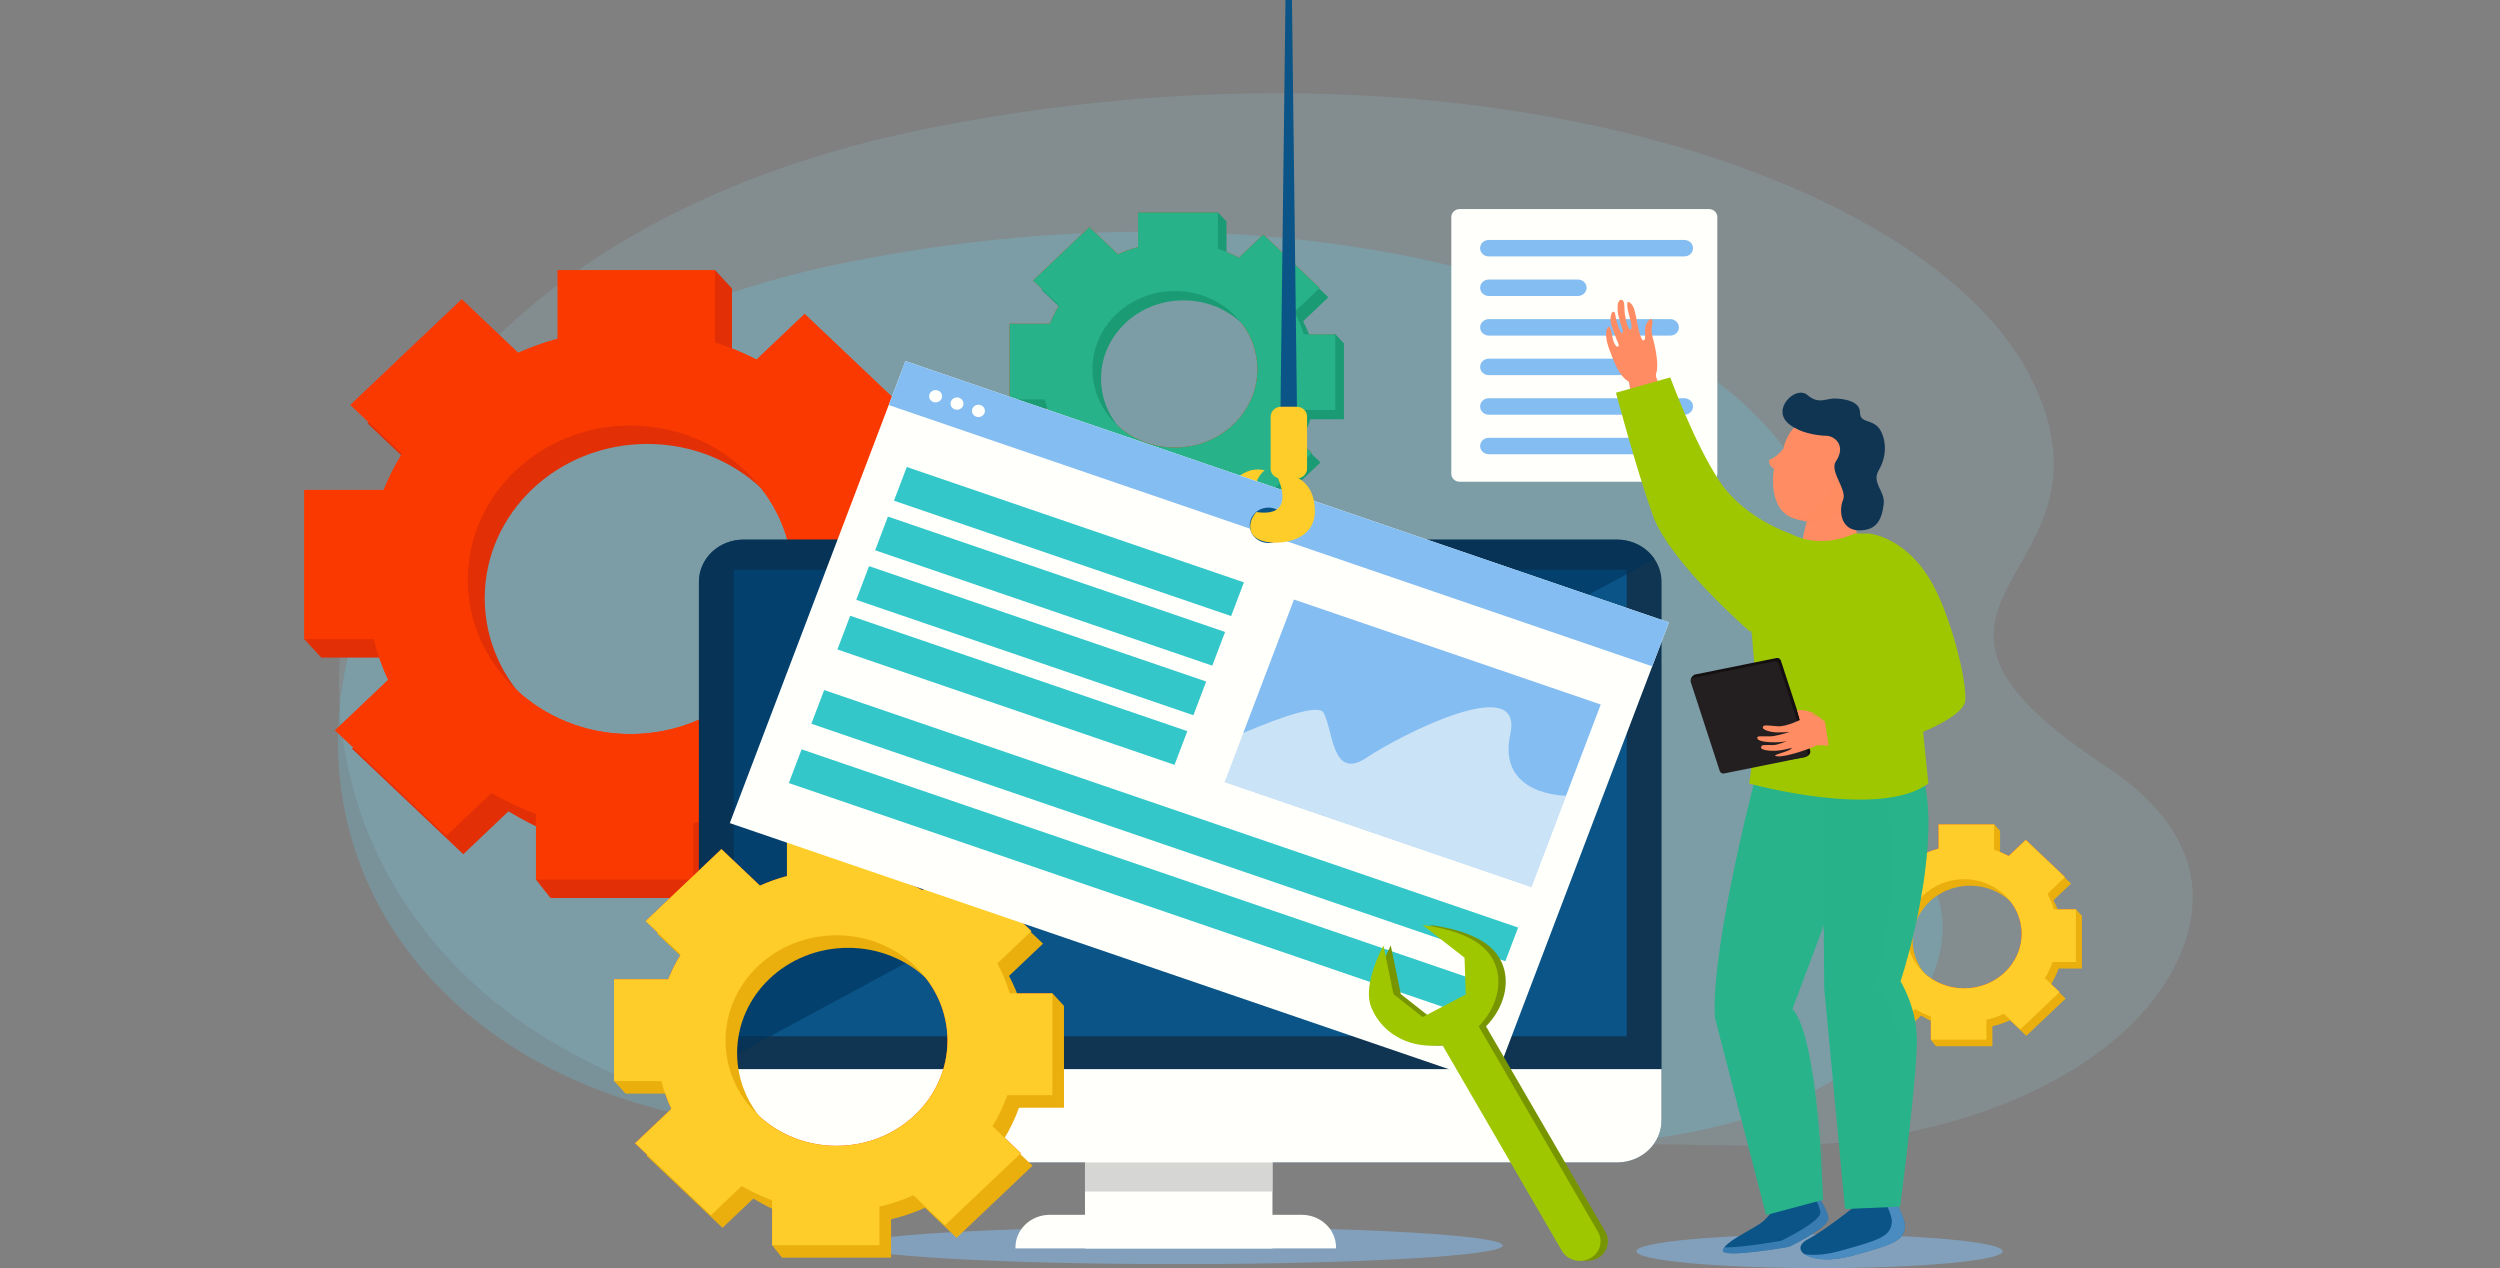 <svg width="690" height="350" viewBox="0 0 690 350" fill="none" xmlns="http://www.w3.org/2000/svg">
<rect x="0" y="0" width="690" height="350" fill="#808080" stroke="none"/>
<g clip-path="url(#clip0_2177_9435)">
<path opacity="0.2" d="M259.159 312.641L485.695 316.253C540.68 317.132 589.437 294.856 602.252 262.202C608.74 245.678 605.692 227.584 580.721 211.162C510.216 164.788 587.826 160.186 560.893 105.026C533.258 48.433 403.493 5.504 254.893 35.71C32.398 80.944 45.965 315.786 259.159 312.641Z" fill="#91C7D6"/>
<path opacity="0.2" d="M236.623 312.309L432.727 315.438C480.324 316.199 522.535 296.917 533.63 268.644C539.241 254.337 536.611 238.676 514.988 224.456C453.95 184.309 521.141 180.332 497.823 132.579C473.903 83.591 361.57 46.422 232.924 72.58C40.318 111.729 52.064 315.034 236.623 312.309Z" fill="#5FDDFF"/>
<path d="M368.545 113.128V92.23H359.812C359.169 90.091 358.309 88.039 357.274 86.091L364.245 79.476L348.675 64.702L341.937 71.095C340.092 70.136 338.147 69.328 336.126 68.678V58.578H314.102V68.179C312.19 68.694 310.337 69.36 308.559 70.152L300.661 62.658L285.09 77.432L292.304 84.276C291.319 85.885 290.459 87.58 289.749 89.338H278.637V110.236H288.346C288.847 112.209 289.532 114.11 290.367 115.94L282.936 122.99L298.507 137.764L304.827 131.768C306.789 132.916 308.868 133.899 311.055 134.691V143.888H333.079V135.998C335.5 135.435 337.83 134.651 340.034 133.661L346.512 139.808L362.083 125.034L356.264 119.513C357.491 117.5 358.518 115.37 359.311 113.136H368.545V113.128ZM324.271 123.513C311.706 123.513 301.512 113.849 301.512 101.918C301.512 89.996 311.698 80.323 324.271 80.323C336.836 80.323 347.03 89.988 347.03 101.918C347.022 113.841 336.836 123.513 324.271 123.513Z" fill="#FA3900"/>
<path d="M370.928 115.702V94.805L368.556 92.23L362.195 94.805C361.552 92.666 360.692 90.614 359.657 88.665L366.628 82.05L351.057 67.276L344.32 73.669C342.475 72.711 340.53 71.903 338.509 71.253V61.153L336.138 58.578L316.485 70.754C314.573 71.269 312.72 71.934 310.942 72.727L303.044 65.232L287.473 80.007L294.686 86.851C293.701 88.459 292.841 90.154 292.132 91.913L278.648 110.236L281.019 112.811H290.729C291.23 114.783 291.915 116.685 292.75 118.514L285.319 125.565L300.89 140.339L307.21 134.342C309.172 135.491 310.916 136.473 313.096 137.265L311.067 143.896L313.096 146.471H335.462V138.58C337.883 138.018 340.212 137.234 342.416 136.243L348.895 142.391L364.466 127.617L358.646 122.095C359.874 120.083 360.901 117.952 361.694 115.718H370.928V115.702ZM326.646 126.088C314.081 126.088 303.887 116.423 303.887 104.493C303.887 92.571 314.072 82.898 326.646 82.898C339.211 82.898 349.404 92.563 349.404 104.493C349.404 116.415 339.211 126.088 326.646 126.088Z" fill="#1B9B73"/>
<path d="M368.545 113.128V92.23H359.812C359.169 90.091 358.309 88.039 357.274 86.091L364.245 79.476L348.675 64.702L341.937 71.095C340.092 70.136 338.147 69.328 336.126 68.678V58.578H314.102V68.179C312.19 68.694 310.337 69.36 308.559 70.152L300.661 62.658L285.09 77.432L292.304 84.276C291.319 85.885 290.459 87.58 289.749 89.338H278.637V110.236H288.346C288.847 112.209 289.532 114.11 290.367 115.94L282.936 122.99L298.507 137.764L304.827 131.768C306.789 132.916 308.868 133.899 311.055 134.691V143.888H333.079V135.998C335.5 135.435 337.83 134.651 340.034 133.661L346.512 139.808L362.083 125.034L356.264 119.513C357.491 117.5 358.518 115.37 359.311 113.136H368.545V113.128ZM324.271 123.513C311.706 123.513 301.512 113.849 301.512 101.918C301.512 89.996 311.698 80.323 324.271 80.323C336.836 80.323 347.03 89.988 347.03 101.918C347.022 113.841 336.836 123.513 324.271 123.513Z" fill="#28B28A"/>
<path d="M261.278 182.133V140.931H244.054C242.785 136.717 241.099 132.677 239.045 128.835L252.787 115.795L222.08 86.659L208.806 99.255C205.166 97.369 201.334 95.769 197.351 94.494V74.57H153.929V93.503C150.156 94.525 146.507 95.832 143.009 97.393L127.439 82.619L96.732 111.755L110.95 125.246C108.996 128.423 107.31 131.758 105.907 135.22H84V176.421H103.144C104.137 180.303 105.481 184.065 107.134 187.662L92.482 201.565L123.189 230.701L135.654 218.874C139.519 221.147 143.627 223.08 147.927 224.641V242.774H191.349V227.208C196.124 226.099 200.708 224.546 205.066 222.597L217.839 234.717L248.546 205.581L237.067 194.689C239.488 190.728 241.508 186.521 243.078 182.117H261.278V182.133ZM173.975 202.602C149.196 202.602 129.108 183.543 129.108 160.031C129.108 136.519 149.196 117.459 173.975 117.459C198.754 117.459 218.841 136.519 218.841 160.031C218.841 183.543 198.754 202.602 173.975 202.602Z" fill="#FA3900"/>
<path d="M265.953 187.203V146.001L261.278 140.931L248.738 146.001C247.469 141.787 245.783 137.747 243.729 133.905L257.471 120.865L226.764 91.729L213.49 104.325C209.85 102.439 206.017 100.839 202.035 99.564V79.64L197.36 74.57L158.613 98.573C154.839 99.595 151.191 100.902 147.693 102.463L132.122 87.689L101.416 116.825L115.634 130.316C113.68 133.493 111.993 136.828 110.591 140.29L84 176.421L88.675 181.491H107.819C108.813 185.373 110.157 189.135 111.81 192.732L97.158 206.635L127.864 235.771L140.329 223.944C144.195 226.217 147.634 228.15 151.934 229.711L147.927 242.774L151.934 247.844H196.024V232.278C200.799 231.169 205.383 229.616 209.741 227.667L222.515 239.787L253.221 210.651L241.742 199.759C244.163 195.798 246.183 191.591 247.753 187.187H265.953V187.203ZM178.65 207.672C153.871 207.672 133.784 188.613 133.784 165.101C133.784 141.589 153.871 122.529 178.65 122.529C203.429 122.529 223.516 141.589 223.516 165.101C223.516 188.613 203.429 207.672 178.65 207.672Z" fill="#E22F05"/>
<path d="M261.278 182.133V140.931H244.054C242.785 136.717 241.099 132.677 239.045 128.835L252.787 115.795L222.08 86.659L208.806 99.255C205.166 97.369 201.334 95.769 197.351 94.494V74.57H153.929V93.503C150.156 94.525 146.507 95.832 143.009 97.393L127.439 82.619L96.732 111.755L110.95 125.246C108.996 128.423 107.31 131.758 105.907 135.22H84V176.421H103.144C104.137 180.303 105.481 184.065 107.134 187.662L92.482 201.565L123.189 230.701L135.654 218.874C139.519 221.147 143.627 223.08 147.927 224.641V242.774H191.349V227.208C196.124 226.099 200.708 224.546 205.066 222.597L217.839 234.717L248.546 205.581L237.067 194.689C239.488 190.728 241.508 186.521 243.078 182.117H261.278V182.133ZM173.975 202.602C149.196 202.602 129.108 183.543 129.108 160.031C129.108 136.519 149.196 117.459 173.975 117.459C198.754 117.459 218.841 136.519 218.841 160.031C218.841 183.543 198.754 202.602 173.975 202.602Z" fill="#FA3900"/>
<path opacity="0.53" d="M325.273 348.892C374.706 348.892 414.78 346.593 414.78 343.758C414.78 340.923 374.706 338.625 325.273 338.625C275.839 338.625 235.766 340.923 235.766 343.758C235.766 346.593 275.839 348.892 325.273 348.892Z" fill="#84BDF1"/>
<path opacity="0.53" d="M502.2 350.003C530.114 350.003 552.743 347.921 552.743 345.353C552.743 342.785 530.114 340.703 502.2 340.703C474.285 340.703 451.656 342.785 451.656 345.353C451.656 347.921 474.285 350.003 502.2 350.003Z" fill="#84BDF1"/>
<path d="M471.677 132.96H402.867C401.589 132.96 400.562 131.978 400.562 130.774V59.897C400.562 58.685 401.598 57.711 402.867 57.711H471.677C472.955 57.711 473.982 58.693 473.982 59.897V130.774C473.982 131.986 472.946 132.96 471.677 132.96Z" fill="#FFFFFB"/>
<path d="M464.879 70.774H410.904C409.585 70.774 408.508 69.76 408.508 68.5C408.508 67.24 409.576 66.227 410.904 66.227H464.879C466.198 66.227 467.275 67.24 467.275 68.5C467.275 69.76 466.206 70.774 464.879 70.774Z" fill="#84BDF1"/>
<path d="M435.503 81.696H410.916C409.597 81.696 408.52 80.682 408.52 79.422C408.52 78.162 409.588 77.148 410.916 77.148H435.503C436.83 77.148 437.899 78.162 437.899 79.422C437.899 80.674 436.83 81.696 435.503 81.696Z" fill="#84BDF1"/>
<path d="M460.983 92.625H410.916C409.597 92.625 408.52 91.611 408.52 90.352C408.52 89.1 409.588 88.078 410.916 88.078H460.983C462.302 88.078 463.379 89.092 463.379 90.352C463.379 91.603 462.311 92.625 460.983 92.625Z" fill="#84BDF1"/>
<path d="M448.31 103.539H410.916C409.597 103.539 408.52 102.525 408.52 101.266C408.52 100.014 409.588 98.992 410.916 98.992H448.31C449.629 98.992 450.706 100.006 450.706 101.266C450.706 102.525 449.629 103.539 448.31 103.539Z" fill="#84BDF1"/>
<path d="M464.879 114.461H410.904C409.585 114.461 408.508 113.447 408.508 112.188C408.508 110.928 409.576 109.914 410.904 109.914H464.879C466.198 109.914 467.275 110.928 467.275 112.188C467.275 113.439 466.206 114.461 464.879 114.461Z" fill="#84BDF1"/>
<path d="M460.983 125.375H410.916C409.597 125.375 408.52 124.361 408.52 123.102C408.52 121.842 409.588 120.828 410.916 120.828H460.983C462.302 120.828 463.379 121.842 463.379 123.102C463.379 124.361 462.311 125.375 460.983 125.375Z" fill="#84BDF1"/>
<path d="M572.954 265.525V250.964H566.868C566.417 249.475 565.825 248.049 565.098 246.686L569.957 242.076L559.104 231.778L554.412 236.23C553.126 235.564 551.774 235.002 550.363 234.55V227.508H535.018V234.202C533.682 234.566 532.396 235.026 531.16 235.58L525.659 230.36L514.805 240.658L519.831 245.427C519.138 246.552 518.545 247.724 518.045 248.952H510.297V263.512H517.059C517.41 264.883 517.886 266.214 518.47 267.481L513.294 272.393L524.148 282.691L528.556 278.508C529.925 279.308 531.369 279.998 532.897 280.544V286.953H548.242V281.455C549.929 281.067 551.548 280.513 553.093 279.823L557.609 284.109L568.463 273.811L564.405 269.961C565.265 268.559 565.975 267.077 566.526 265.517H572.954V265.525ZM542.097 272.765C533.34 272.765 526.235 266.032 526.235 257.714C526.235 249.404 533.331 242.662 542.097 242.662C550.855 242.662 557.96 249.396 557.96 257.714C557.96 266.024 550.855 272.765 542.097 272.765Z" fill="#FA3900"/>
<path d="M574.608 267.315V252.755L572.954 250.964L568.521 252.755C568.07 251.265 567.478 249.839 566.751 248.477L571.61 243.866L560.757 233.568L556.065 238.02C554.779 237.355 553.427 236.792 552.016 236.341V229.298L550.363 227.508L536.671 235.992C535.335 236.356 534.049 236.816 532.814 237.37L527.312 232.15L516.458 242.448L521.484 247.217C520.791 248.342 520.199 249.515 519.698 250.742L510.297 263.512L511.95 265.303H518.712C519.063 266.673 519.539 268.004 520.123 269.272L514.947 274.183L525.801 284.481L530.209 280.299C531.578 281.099 532.788 281.788 534.308 282.335L532.889 286.953L534.308 288.743H549.895V283.246C551.582 282.857 553.201 282.303 554.746 281.614L559.262 285.899L570.116 275.601L566.058 271.751C566.918 270.349 567.628 268.868 568.179 267.307H574.608V267.315ZM543.75 274.555C534.993 274.555 527.888 267.822 527.888 259.504C527.888 251.194 534.984 244.453 543.75 244.453C552.508 244.453 559.613 251.186 559.613 259.504C559.613 267.814 552.508 274.555 543.75 274.555Z" fill="#EAAF0C"/>
<path d="M572.954 265.525V250.964H566.868C566.417 249.475 565.825 248.049 565.098 246.686L569.957 242.076L559.104 231.778L554.412 236.23C553.126 235.564 551.774 235.002 550.363 234.55V227.508H535.018V234.202C533.682 234.566 532.396 235.026 531.16 235.58L525.659 230.36L514.805 240.658L519.831 245.427C519.138 246.552 518.545 247.724 518.045 248.952H510.297V263.512H517.059C517.41 264.883 517.886 266.214 518.47 267.481L513.294 272.393L524.148 282.691L528.556 278.508C529.925 279.308 531.369 279.998 532.897 280.544V286.953H548.242V281.455C549.929 281.067 551.548 280.513 553.093 279.823L557.609 284.109L568.463 273.811L564.405 269.961C565.265 268.559 565.975 267.077 566.526 265.517H572.954V265.525ZM542.097 272.765C533.34 272.765 526.235 266.032 526.235 257.714C526.235 249.404 533.331 242.662 542.097 242.662C550.855 242.662 557.96 249.396 557.96 257.714C557.96 266.024 550.855 272.765 542.097 272.765Z" fill="#FECD29"/>
<path d="M446.313 320.841H205.167C198.396 320.841 192.902 315.628 192.902 309.204V160.567C192.902 154.142 198.396 148.93 205.167 148.93H446.321C453.092 148.93 458.586 154.142 458.586 160.567V309.204C458.577 315.628 453.092 320.841 446.313 320.841Z" fill="#0F3552"/>
<path d="M351.199 304.969H299.453V344.57H351.199V304.969Z" fill="#FFFFFB"/>
<path opacity="0.8" d="M351.199 313.172H299.453V328.865H351.199V313.172Z" fill="#CCCBCA"/>
<path d="M448.977 157.25H202.496V286.019H448.977V157.25Z" fill="#0A5487"/>
<path d="M192.902 295.078V309.203C192.902 315.627 198.396 320.84 205.167 320.84H446.321C453.092 320.84 458.586 315.627 458.586 309.203V295.078H192.902Z" fill="#FFFFFB"/>
<path opacity="0.58" d="M456.657 154.324C454.478 151.084 450.671 148.93 446.321 148.93H205.167C198.396 148.93 192.902 154.142 192.902 160.567V296.608L456.657 154.324Z" fill="#00325B"/>
<path d="M368.729 344.558H280.266V344.28C280.266 339.313 284.507 335.289 289.741 335.289H359.27C364.505 335.289 368.746 339.313 368.746 344.28V344.558H368.729Z" fill="#FFFFFB"/>
<path d="M520.684 327.477C520.684 327.477 526.053 335.589 525.769 338.615C525.393 342.591 522.312 343.526 511.175 346.592C500.038 349.658 493.242 345.047 499.044 341.989C504.847 338.931 514.882 330.542 514.882 330.542L520.684 327.477Z" fill="#0A5487"/>
<path d="M499.459 326.602C499.459 326.602 504.852 333.874 504.618 336.456C504.385 339.031 493.865 344.101 493.865 344.101C493.865 344.101 474.822 347.523 475.515 345.036C476.208 342.548 483.93 339.276 486.552 337.145C488.747 335.363 493.623 328.455 493.623 328.455L499.459 326.602Z" fill="#0A5487"/>
<path opacity="0.39" d="M499.459 326.602L498.591 326.879C500.168 329.224 502.556 333.074 502.389 334.801C502.156 337.375 491.636 342.445 491.636 342.445C491.636 342.445 480.983 344.362 475.907 344.283C475.715 344.537 475.581 344.79 475.515 345.028C474.822 347.515 493.865 344.093 493.865 344.093C493.865 344.093 504.385 339.031 504.618 336.448C504.852 333.882 499.459 326.602 499.459 326.602Z" fill="#84BDF1"/>
<path d="M516.591 220.007L525.859 207.062L485.659 210.041C485.659 210.041 472.109 260.535 473.336 280.917L487.446 335.332L503.15 331.15C503.15 331.15 501.939 286.193 494.701 278.478L516.591 220.007Z" fill="#28B28A"/>
<path opacity="0.14" d="M516.591 220.007L525.859 207.062L485.659 210.041C485.659 210.041 472.109 260.535 473.336 280.917L487.446 335.332L503.15 331.15C503.15 331.15 501.939 284.942 494.701 278.478L516.591 220.007Z" fill="#28B28A"/>
<path opacity="0.53" d="M520.683 327.477L518.545 328.601C520.115 331.239 522.336 335.375 522.144 337.347C521.768 341.324 518.687 342.259 507.55 345.324C503.76 346.37 500.47 346.521 498.016 346.148C500.086 347.614 504.953 348.295 511.173 346.584C522.311 343.518 525.391 342.583 525.767 338.607C526.059 335.589 520.683 327.477 520.683 327.477Z" fill="#84BDF1"/>
<path opacity="0.14" d="M503.088 219.734C503.088 219.734 504.415 242.486 488.953 261.688C483.568 268.374 494.179 260.753 494.263 262.013C494.346 263.368 482.783 271.202 484.595 272.779C485.989 273.991 489.404 270.117 490.439 271.21C491.917 272.779 486.874 279.639 489.579 283.426C492.284 287.204 501.944 312.396 503.28 324.437C503.396 312.475 500.174 286.832 494.714 278.498L509.742 239.357L503.088 219.734Z" fill="#28B28A"/>
<path d="M525.864 207.062C525.864 207.062 532.802 209.423 532.209 229.513C531.617 249.603 524.537 270.857 524.537 270.857C524.537 270.857 529.187 278.184 529.062 287.58C528.912 299.066 524.412 333.035 524.412 333.035L509.225 333.693L503.481 272.71L503.105 219.737L525.864 207.062Z" fill="#28B28A"/>
<path opacity="0.14" d="M525.867 207.062L517.902 211.491C519.672 216.283 521.267 222.55 521.743 230.297C522.987 250.355 518.044 272.108 518.044 272.108C518.044 272.108 523.346 279.032 524.08 288.396C524.882 298.646 523.588 327.862 523.304 333.114L524.406 333.035C524.406 333.035 528.906 299.066 529.056 287.58C529.182 278.192 524.531 270.857 524.531 270.857C524.531 270.857 531.611 249.603 532.204 229.513C532.797 209.423 525.867 207.062 525.867 207.062Z" fill="#28B28A"/>
<path d="M512.501 132.031C512.501 132.031 509.212 145.356 515.39 153.23C515.39 153.23 506.073 157.278 496.73 152.105L500.053 137.925L512.501 132.031Z" fill="#FF8C62"/>
<path d="M510.363 115.766C515.907 119.442 517.577 132.64 511.123 138.462C505.078 143.913 502.173 145.045 495.394 143.168C490.309 141.758 488.656 135.919 489.608 129.368C488.389 128.623 488.322 127.855 488.197 127.166C488.122 126.746 490.243 126.54 492.271 123.736C492.271 123.601 492.288 123.458 492.338 123.292C494.843 114.356 504.344 111.782 510.363 115.766Z" fill="#FF8C62"/>
<path opacity="0.27" d="M510.364 115.774C508.761 114.713 503.877 112.122 502.049 111.766C502.817 112.201 504.929 114.087 505.613 114.657C510.698 118.887 507.868 132.141 503.969 137.496C500.83 141.805 498.6 143.326 495.395 143.168C503.351 146.091 507.525 142.391 513.036 135.983C518.663 129.439 515.907 119.45 510.364 115.774Z" fill="#FF8C62"/>
<path d="M515.772 147.25H511.773C511.773 147.25 502.94 151.932 494.057 147.25C494.057 147.25 484.189 150.062 483.037 156.93C481.885 163.799 484.848 185.655 484.848 194.393C484.848 203.138 482.77 216.249 482.77 216.249C482.77 216.249 518.736 226.238 532.228 216.249L530.257 196.888C530.249 196.896 529.406 153.389 515.772 147.25Z" fill="#9EC700"/>
<path opacity="0.35" d="M525.472 200.211L530.798 202.358C530.798 202.358 517.081 209.741 505.401 209.717C492.252 209.693 499.081 204.6 499.081 204.6L509.451 202.833L525.472 200.211Z" fill="#9EC700"/>
<path d="M476.324 212.67L498.106 208.971C498.74 208.844 500.118 208.202 499.509 206.784L491.494 182.219C491.302 181.767 490.801 181.514 490.3 181.617L467.867 186.156C467.232 186.283 466.447 187.312 466.689 187.883L475.122 212.068C475.322 212.52 475.823 212.773 476.324 212.67Z" fill="#141011"/>
<path d="M475.864 213.473L498.097 208.973C498.731 208.847 499.09 208.205 498.848 207.635L490.867 183.148C490.675 182.705 490.182 182.451 489.681 182.554L467.449 187.054C466.814 187.18 466.455 187.822 466.697 188.392L474.679 212.879C474.871 213.322 475.372 213.576 475.864 213.473Z" fill="#231F20"/>
<path d="M496.912 199.306C496.912 199.306 496.979 199.852 493.498 202.854C491.561 204.526 494.182 205.651 494.483 206.071C495.41 207.362 488.029 208.344 490.409 208.732C492.788 209.121 500.294 206.364 501.195 205.825C502.089 205.294 509.461 206.332 509.461 206.332L508.926 199.052C508.926 199.052 504.301 200.018 502.932 198.6C499.834 195.384 496.027 196.01 496.027 196.01L496.912 199.306Z" fill="#FF8C62"/>
<path d="M464.528 115.43C459.502 109.346 456.555 104.34 457.089 103.072C457.941 101.052 456.889 95.768 456.213 93.431C456.012 92.742 455.603 91.197 455.996 89.716C456.33 88.441 455.82 87.427 454.952 88.536C454.084 89.645 453.967 90.469 454.059 92.679C454.1 93.748 453.842 93.899 453.574 93.962C453.107 94.065 452.33 91.784 451.838 88.995C451.329 86.112 450.953 84.456 450.118 83.767C449.475 83.236 448.941 82.824 449.15 84.733C449.358 86.642 450.853 90.342 450.126 90.865C449.4 91.388 448.732 88.48 448.473 86.745C448.215 85.01 448.582 82.84 447.513 82.753C446.787 82.697 446.353 83.458 446.47 85.771C446.587 88.084 448.432 91.736 447.755 91.974C447.079 92.211 445.935 88.045 445.835 86.959C445.735 85.842 444.842 85.462 444.566 87.371C444.291 89.288 445.084 90.54 445.735 92.504C446.386 94.469 447.096 95.285 446.637 95.626C446.186 95.958 445.418 94.992 445.059 93.146C444.7 91.3 444.441 89.653 443.765 90.35C443.088 91.047 443.022 93.455 444.215 96.576C445.409 99.698 446.837 103.825 449.575 105.37C449.575 105.37 449.918 107.754 451.855 118.179C456.505 143.149 466.056 117.284 464.528 115.43Z" fill="#FF8C62"/>
<path d="M495.703 174.106H482.771C482.771 174.106 460.83 155.133 456.222 142.292C451.613 129.458 446.02 108.386 446.02 108.386L460.989 104.164C460.989 104.164 467.735 122.582 474.648 132.889C481.56 143.195 494.058 147.251 494.058 147.251L495.703 174.106Z" fill="#9EC700"/>
<path d="M499.614 200.459L497.644 198.305C497.644 198.305 493.219 200.634 490.681 200.451C487.792 200.246 486.506 199.913 486.54 200.808C486.573 201.568 489.103 202.202 490.873 202.139C492.568 202.075 496.408 201.98 496.408 201.98L499.614 200.459Z" fill="#FF8C62"/>
<path d="M498.546 202.484L497.477 200.789C497.477 200.789 491.224 203.189 488.577 203.237C485.931 203.284 484.754 202.944 485.037 203.839C485.321 204.726 488.427 204.908 490.264 204.885C492.134 204.853 495.482 204.195 495.482 204.195L498.546 202.484Z" fill="#FF8C62"/>
<path opacity="0.35" d="M516.69 161.195C516.69 161.195 515.271 165.671 519.061 173.981C521.09 178.449 526.316 187.005 526.316 187.005L516.69 161.195Z" fill="#9EC700"/>
<path opacity="0.35" d="M507.489 202.132L503.591 198.614L499.809 197.196C499.809 197.196 511.096 194.447 517.5 191.421C523.903 188.395 523.16 197.078 522.342 197.141C521.524 197.204 507.489 202.132 507.489 202.132Z" fill="#9EC700"/>
<path d="M499.083 204.603L499.05 201.664C499.05 201.664 491.936 205.633 489.39 205.641C486.844 205.649 486.084 205.419 486.059 206.338C486.034 207.027 488.622 207.399 490.976 207.13C492.771 206.924 494.942 206.306 496.186 205.974C496.971 205.744 499.083 204.603 499.083 204.603Z" fill="#FF8C62"/>
<path d="M517.186 150.847L515.766 147.25C515.766 147.25 526.954 148.034 534.292 162.896C538.792 171.998 542.708 187.168 542.432 193.292C542.157 199.415 515.708 208.842 505.072 208.185L503.594 198.615C503.594 198.615 506.098 198.068 510.507 195.652C514.915 193.236 520.458 188.784 527.304 187.485C527.313 187.485 513.47 160.21 517.186 150.847Z" fill="#9EC700"/>
<path opacity="0.35" d="M464.696 146.011L446.012 108.391C446.012 108.391 451.605 129.463 456.214 142.296C460.822 155.129 484.249 175.512 484.249 175.512L485.744 162.734L464.696 146.011Z" fill="#9EC700"/>
<path d="M504.272 120.283C504.272 120.283 497.852 120.322 493.761 117.035C488.702 112.979 495.631 106.269 498.837 109.018C502.043 111.767 503.963 109.85 506.718 109.992C509.473 110.135 513.372 110.816 513.372 113.953C513.372 117.09 517.305 115.371 519.158 119.055C520.661 122.025 520.694 126.089 518.565 129.717C516.436 133.346 520.327 135.453 519.909 139.065C519.392 143.509 517.897 146.385 513.172 146.385C508.079 146.385 507.42 141.006 508.697 137.924C509.858 135.12 504.848 130.082 506.71 127.333C509.473 123.253 506.718 120.512 504.272 120.283Z" fill="#0F3552"/>
<path d="M290.459 302.279V274.156H278.704C277.836 271.281 276.684 268.516 275.29 265.894L284.674 256.99L263.718 237.106L254.66 245.701C252.172 244.418 249.559 243.325 246.837 242.453V228.859H217.199V241.78C214.619 242.477 212.131 243.372 209.743 244.434L199.115 234.349L178.16 254.233L187.861 263.438C186.534 265.601 185.373 267.882 184.421 270.251H169.469V298.373H182.535C183.211 301.027 184.129 303.586 185.256 306.042L175.254 315.532L196.21 335.416L204.717 327.343C207.356 328.896 210.161 330.219 213.091 331.28V343.662H242.729V333.039C245.985 332.286 249.116 331.225 252.088 329.894L260.813 338.172L281.768 318.289L273.929 310.85C275.582 308.149 276.959 305.273 278.028 302.271H290.459V302.279ZM230.874 316.253C213.959 316.253 200.251 303.245 200.251 287.196C200.251 271.146 213.959 258.138 230.874 258.138C247.789 258.138 261.497 271.146 261.497 287.196C261.497 303.245 247.789 316.253 230.874 316.253Z" fill="#FA3900"/>
<path d="M293.66 305.74V277.618L290.471 274.156L281.905 277.618C281.037 274.742 279.885 271.978 278.491 269.356L287.875 260.452L266.919 240.568L257.861 249.163C255.373 247.88 252.76 246.786 250.038 245.915V232.321L246.849 228.859L220.4 245.242C217.82 245.939 215.332 246.834 212.944 247.895L202.316 237.811L181.361 257.695L191.062 266.9C189.735 269.063 188.574 271.344 187.622 273.713L169.48 298.373L172.67 301.835H185.736C186.412 304.489 187.33 307.048 188.457 309.503L178.455 318.994L199.411 338.877L207.918 330.805C210.556 332.358 212.902 333.681 215.841 334.742L213.103 343.662L215.841 347.124H245.939V336.501C249.195 335.748 252.325 334.687 255.298 333.356L264.022 341.634L284.978 321.75L277.138 314.312C278.791 311.611 280.169 308.735 281.237 305.733H293.66V305.74ZM234.067 319.715C217.152 319.715 203.443 306.707 203.443 290.657C203.443 274.608 217.152 261.6 234.067 261.6C250.981 261.6 264.69 274.608 264.69 290.657C264.69 306.707 250.981 319.715 234.067 319.715Z" fill="#EAAF0C"/>
<path d="M290.459 302.279V274.156H278.704C277.836 271.281 276.684 268.516 275.29 265.894L284.674 256.99L263.718 237.106L254.66 245.701C252.172 244.418 249.559 243.325 246.837 242.453V228.859H217.199V241.78C214.619 242.477 212.131 243.372 209.743 244.434L199.115 234.349L178.16 254.233L187.861 263.438C186.534 265.601 185.373 267.882 184.421 270.251H169.469V298.373H182.535C183.211 301.027 184.129 303.586 185.256 306.042L175.254 315.532L196.21 335.416L204.717 327.343C207.356 328.896 210.161 330.219 213.091 331.28V343.662H242.729V333.039C245.985 332.286 249.116 331.225 252.088 329.894L260.813 338.172L281.768 318.289L273.929 310.85C275.582 308.149 276.959 305.273 278.028 302.271H290.459V302.279ZM230.874 316.253C213.959 316.253 200.251 303.245 200.251 287.196C200.251 271.146 213.959 258.138 230.874 258.138C247.789 258.138 261.497 271.146 261.497 287.196C261.497 303.245 247.789 316.253 230.874 316.253Z" fill="#FECD29"/>
<path d="M349.087 129.801C349.087 129.801 346.023 131.837 346.432 136.495C346.841 141.153 338.25 136.495 338.25 136.495C338.25 136.495 341.523 128.154 349.087 129.801Z" fill="#FECD29"/>
<path d="M460.629 171.777L249.898 99.656L201.425 227.176L412.155 299.296L460.629 171.777Z" fill="#FFFFFB"/>
<path d="M460.621 171.777L249.891 99.656L245.279 111.788L456.009 183.909L460.621 171.777Z" fill="#84BDF1"/>
<path d="M259.908 109.935C259.574 110.814 258.547 111.274 257.62 110.957C256.693 110.64 256.209 109.666 256.543 108.786C256.877 107.907 257.904 107.447 258.831 107.764C259.757 108.081 260.242 109.056 259.908 109.935Z" fill="#FFFFFB"/>
<path d="M265.818 111.966C265.484 112.845 264.457 113.305 263.53 112.988C262.604 112.671 262.119 111.697 262.453 110.817C262.787 109.938 263.814 109.479 264.741 109.796C265.668 110.112 266.152 111.087 265.818 111.966Z" fill="#FFFFFB"/>
<path d="M271.728 113.982C271.394 114.861 270.367 115.321 269.44 115.004C268.514 114.687 268.03 113.712 268.363 112.833C268.697 111.954 269.724 111.494 270.651 111.811C271.586 112.128 272.062 113.102 271.728 113.982Z" fill="#FFFFFB"/>
<path d="M441.804 194.444L357.141 165.469L337.994 215.837L422.657 244.812L441.804 194.444Z" fill="#84BDF1"/>
<path opacity="0.58" d="M324.172 211.092C324.172 211.092 362.618 191.803 365.306 196.714C367.995 201.626 367.569 215.505 377.137 209.136C386.704 202.767 420.625 185.434 416.852 202.553C413.078 219.68 432.239 219.616 432.239 219.616L422.662 244.8L324.172 211.092Z" fill="#FFFFFB"/>
<path d="M343.324 160.736L250.273 128.891L246.738 138.191L339.789 170.037L343.324 160.736Z" fill="#33C7CA"/>
<path d="M338.121 174.424L245.07 142.578L241.535 151.878L334.586 183.724L338.121 174.424Z" fill="#33C7CA"/>
<path d="M332.91 188.104L239.859 156.258L236.324 165.558L329.375 197.404L332.91 188.104Z" fill="#33C7CA"/>
<path d="M327.707 201.799L234.656 169.953L231.121 179.253L324.172 211.099L327.707 201.799Z" fill="#33C7CA"/>
<path d="M419.005 256.005L227.469 190.453L223.933 199.753L415.469 265.305L419.005 256.005Z" fill="#33C7CA"/>
<path d="M412.782 272.372L221.246 206.82L217.711 216.12L409.247 281.672L412.782 272.372Z" fill="#33C7CA"/>
<path d="M350.954 149.791C353.753 149.337 355.635 146.815 355.157 144.159C354.679 141.502 352.021 139.717 349.222 140.17C346.422 140.624 344.54 143.146 345.018 145.802C345.497 148.459 348.154 150.244 350.954 149.791Z" fill="#0A5487"/>
<path d="M355.685 -73L358.14 127.58H353.23L355.685 -73Z" fill="#0A5487"/>
<path d="M352.004 130.391C352.004 130.391 358.9 143.089 346.769 141.323C346.769 141.323 344.757 143.24 345.107 145.989C345.366 148.048 347.303 149.134 349.449 149.545C353.982 150.417 362.907 149.11 362.907 141.101C362.899 129.709 352.004 130.391 352.004 130.391Z" fill="#FECD29"/>
<path d="M357.858 132.046H353.592C351.997 132.046 350.703 130.819 350.703 129.306V114.999C350.703 113.486 351.997 112.258 353.592 112.258H357.858C359.453 112.258 360.747 113.486 360.747 114.999V129.306C360.738 130.819 359.444 132.046 357.858 132.046Z" fill="#FECD29"/>
<path opacity="0.52" d="M358.898 112.445V121.761C358.898 125.508 355.692 128.55 351.743 128.55C351.376 128.55 351.017 128.479 350.691 128.36V129.303C350.691 130.816 351.985 132.044 353.58 132.044H357.846C359.441 132.044 360.735 130.816 360.735 129.303V114.996C360.735 113.832 359.975 112.849 358.898 112.445Z" fill="#FECD29"/>
<path d="M440.837 347.33C438.082 348.771 434.609 347.821 433.09 345.207L398.492 285.627L408.477 280.406L443.075 339.986C444.594 342.6 443.592 345.888 440.837 347.33Z" fill="#779500"/>
<path d="M411.493 261.555C405.907 256.382 394.67 255.32 394.67 255.32L406.241 264.319L406.575 274.483L394.67 280.71L386.622 274.372L383.858 260.976C383.858 260.976 378.006 271.52 380.427 277.802C384.084 287.309 395.438 291.048 404.864 286.976L404.889 287.023C404.997 286.968 405.097 286.92 405.206 286.865C405.398 286.77 405.582 286.659 405.774 286.556C405.966 286.461 406.158 286.366 406.35 286.271C406.458 286.215 406.55 286.152 406.659 286.104L406.634 286.057C415.266 280.67 419.123 268.621 411.493 261.555Z" fill="#779500"/>
<path d="M438.81 347.33C436.055 348.771 432.582 347.821 431.062 345.207L396.465 285.627L406.45 280.406L441.047 339.986C442.567 342.6 441.565 345.888 438.81 347.33Z" fill="#9EC700"/>
<path d="M409.465 261.555C403.88 256.382 392.642 255.32 392.642 255.32L404.214 264.319L404.548 274.483L392.642 280.71L384.594 274.372L381.831 260.976C381.831 260.976 375.978 271.52 378.399 277.802C382.056 287.309 393.41 291.048 402.836 286.976L402.861 287.023C402.97 286.968 403.07 286.92 403.179 286.865C403.371 286.77 403.554 286.659 403.738 286.556C403.93 286.461 404.122 286.366 404.314 286.271C404.423 286.215 404.514 286.152 404.623 286.104L404.598 286.057C413.247 280.67 417.096 268.621 409.465 261.555Z" fill="#9EC700"/>
</g>
<defs>
<clipPath id="clip0_2177_9435">
<rect width="690" height="350" fill="white"/>
</clipPath>
</defs>
</svg>
